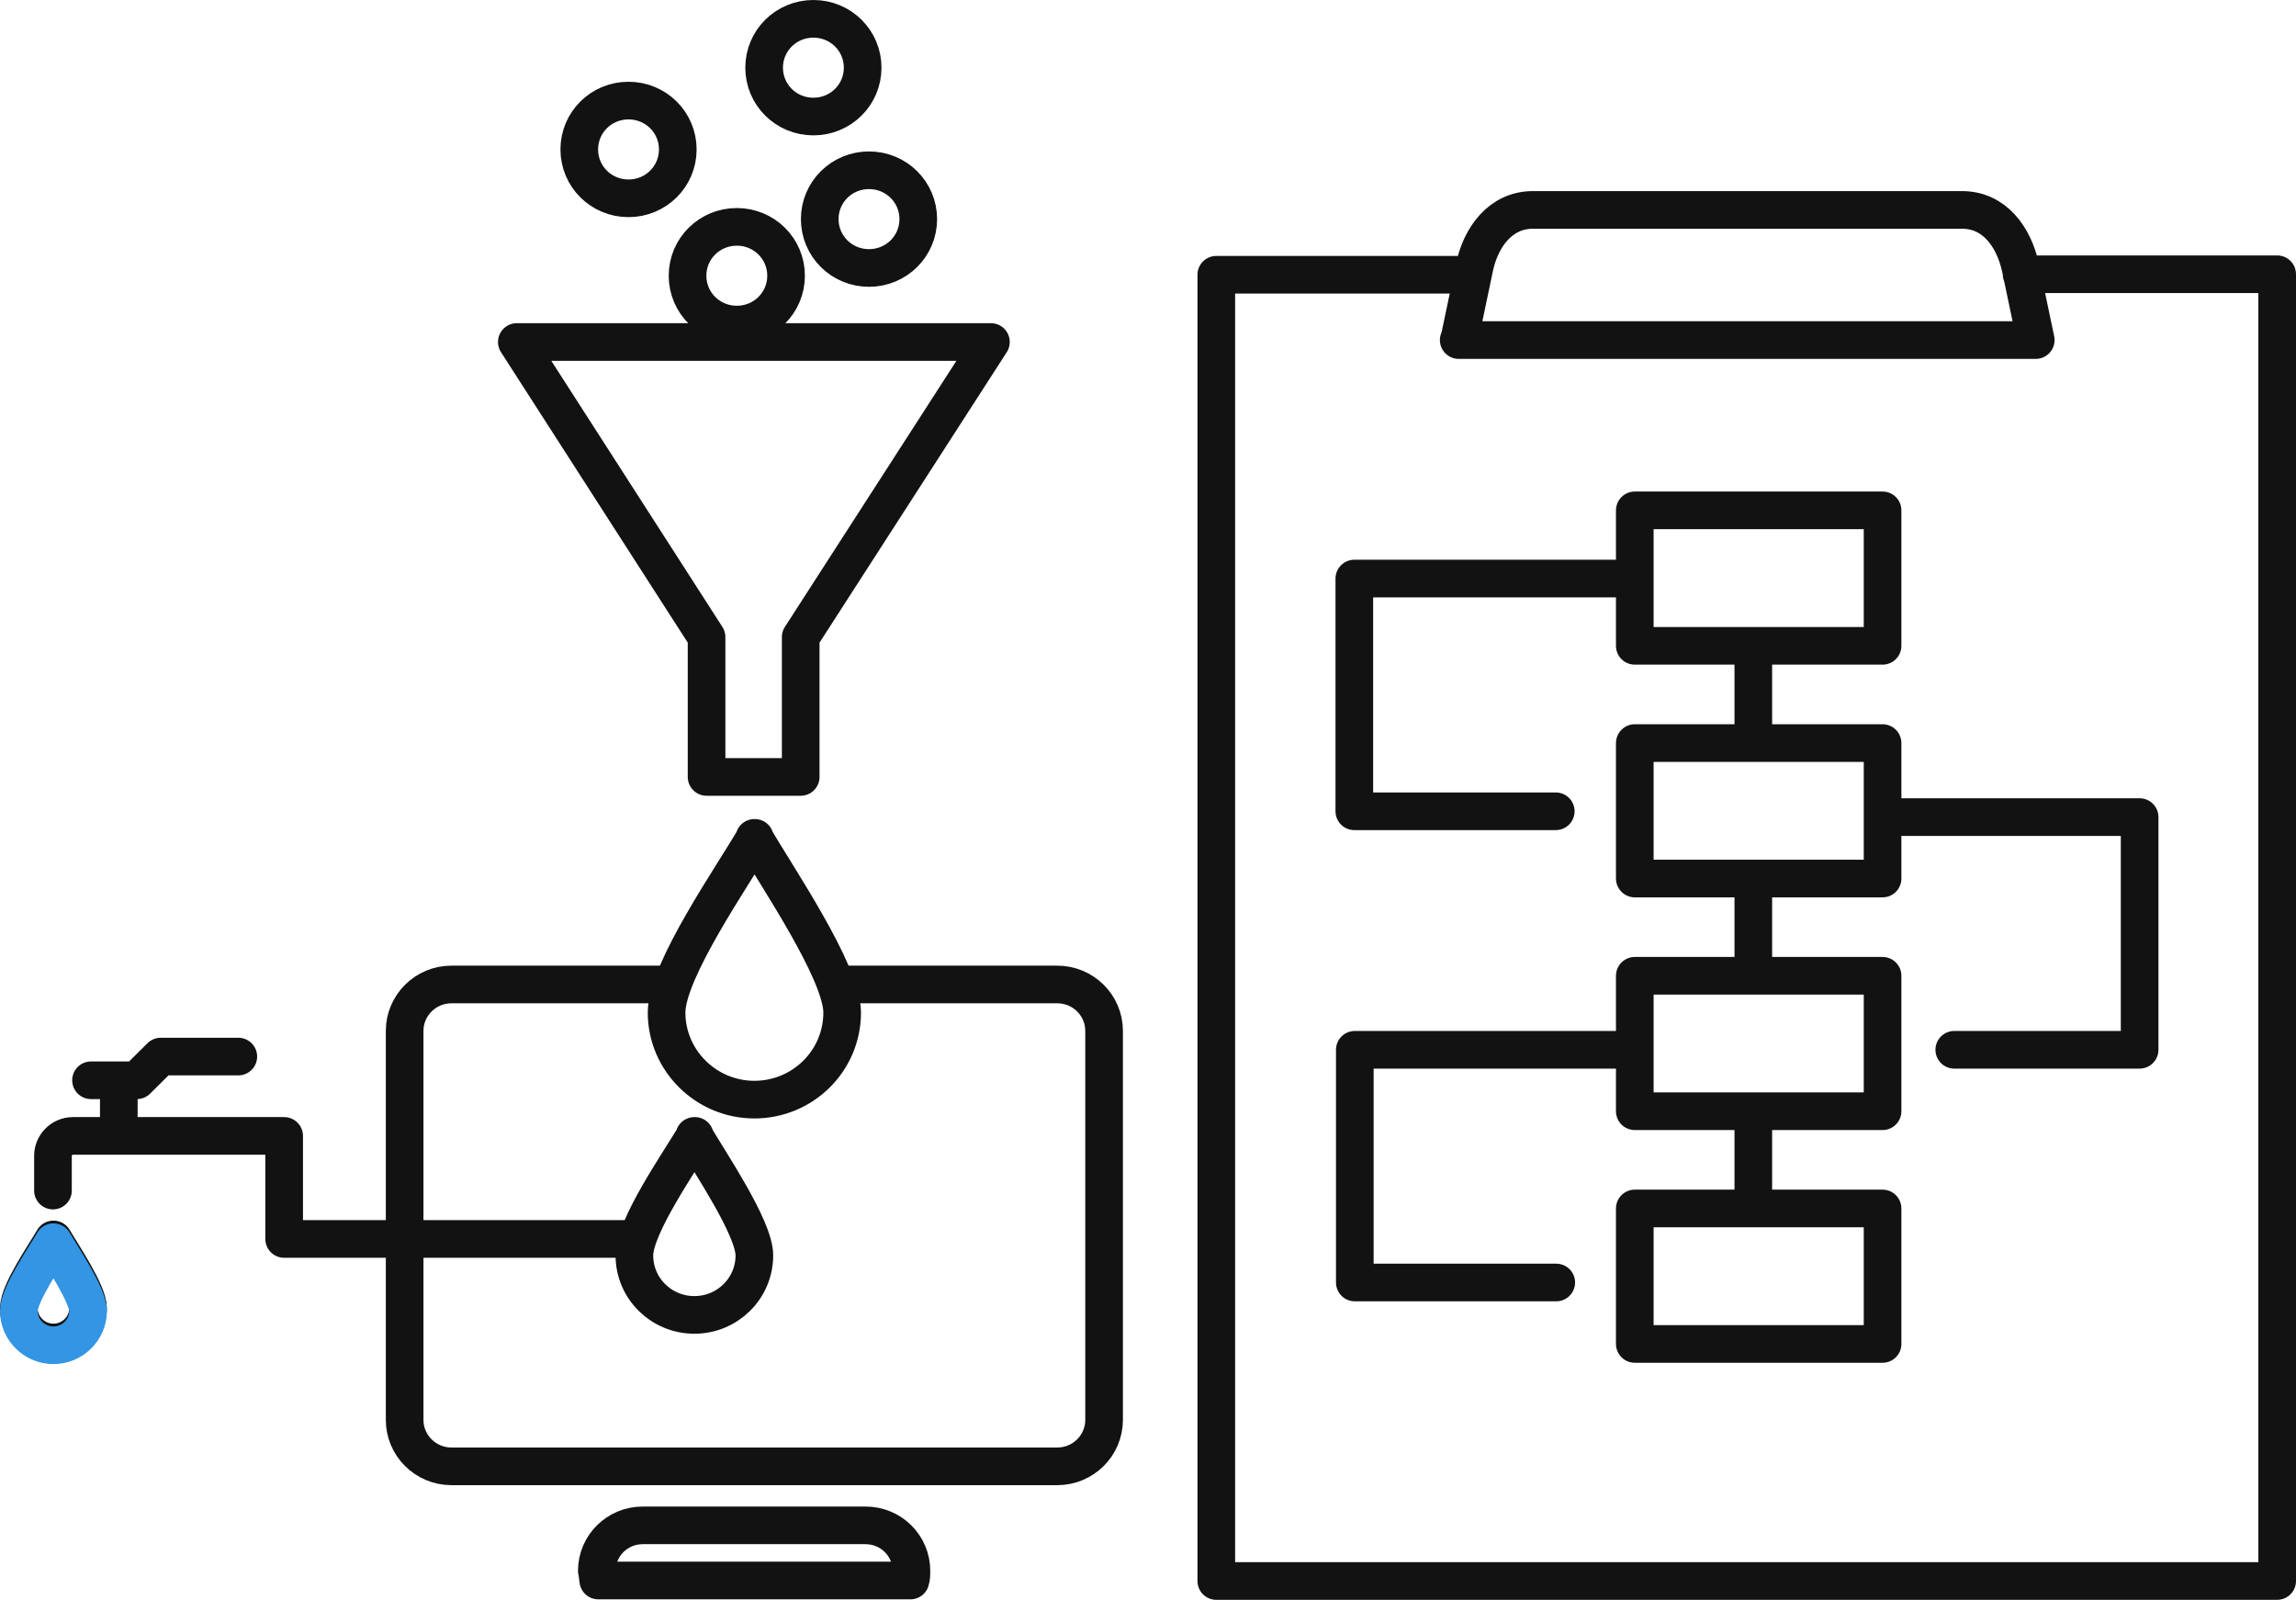 <svg width="122" height="85" viewBox="0 0 122 85" fill="none" xmlns="http://www.w3.org/2000/svg">
<path d="M44.413 52.306H56.179C57.553 52.306 58.667 53.412 58.667 54.774V75.44C58.667 76.803 57.553 77.908 56.179 77.908H23.989C22.616 77.908 21.501 76.803 21.501 75.44V54.774C21.501 53.412 22.616 52.306 23.989 52.306H35.73M33.682 65.827H15.099V60.352H3.877C3.281 60.352 2.814 60.84 2.814 61.406V63.256M12.663 56.136H8.542L7.272 57.396H4.836M6.313 57.55V59.452M86.84 30.74H71.963V43.104H82.667M78.21 14.598H64.629V84H121V14.572H107.419M86.866 55.776H71.989V68.14H82.693M100.032 43.413H113.691V55.776H103.842M93.164 34.519V39.454M93.164 46.883V51.818M93.164 59.401V63.848M40.084 44.518C41.276 46.574 44.749 51.664 44.749 53.797C44.749 56.368 42.65 58.424 40.084 58.424C37.518 58.424 35.419 56.342 35.419 53.797C35.419 51.561 38.97 46.497 40.11 44.518H40.084ZM27.462 18.171H52.654L42.546 33.85V41.279H37.544V33.85L27.462 18.171ZM39.151 12.053C40.603 12.053 41.769 13.21 41.769 14.649C41.769 16.089 40.603 17.245 39.151 17.245C37.7 17.245 36.533 16.089 36.533 14.649C36.533 13.21 37.7 12.053 39.151 12.053ZM46.175 9.046C47.626 9.046 48.793 10.202 48.793 11.642C48.793 13.081 47.626 14.238 46.175 14.238C44.724 14.238 43.557 13.081 43.557 11.642C43.557 10.202 44.724 9.046 46.175 9.046ZM43.22 1C44.672 1 45.838 2.157 45.838 3.596C45.838 5.036 44.672 6.192 43.22 6.192C41.769 6.192 40.603 5.036 40.603 3.596C40.603 2.157 41.769 1 43.22 1ZM33.397 5.344C34.849 5.344 36.015 6.501 36.015 7.94C36.015 9.38 34.849 10.536 33.397 10.536C31.946 10.536 30.78 9.38 30.78 7.94C30.78 6.501 31.946 5.344 33.397 5.344ZM31.713 83.46C31.713 82.124 32.801 81.044 34.149 81.044H45.993C47.341 81.044 48.43 82.124 48.43 83.46C48.43 83.64 48.43 83.82 48.378 83.974H31.79C31.765 83.794 31.739 83.64 31.739 83.46H31.713ZM36.896 60.352C37.7 61.74 40.084 65.236 40.084 66.701C40.084 68.449 38.659 69.862 36.896 69.862C35.134 69.862 33.708 68.449 33.708 66.701C33.708 65.159 36.119 61.714 36.922 60.352H36.896ZM2.84 65.853C3.307 66.649 4.68 68.68 4.68 69.503C4.68 70.505 3.851 71.328 2.84 71.328C1.829 71.328 1 70.505 1 69.503C1 68.629 2.4 66.624 2.84 65.853ZM77.51 18.068H108.171L107.367 14.238C107.004 12.567 105.968 11.153 104.257 11.153H81.449C79.739 11.153 78.676 12.593 78.339 14.238L77.536 18.068H77.51ZM100.032 27.116H86.866V34.313H100.032V27.116ZM100.032 39.48H86.866V46.677H100.032V39.48ZM100.032 51.844H86.866V59.041H100.032V51.844ZM100.032 64.207H86.866V71.405H100.032V64.207Z" stroke="#121212" stroke-width="2" stroke-linecap="round" stroke-linejoin="round"/>
<path d="M4.68 69.65C4.68 68.828 3.307 66.797 2.84 66C2.4 66.771 1 68.776 1 69.65C1 70.653 1.829 71.475 2.84 71.475C3.851 71.475 4.68 70.653 4.68 69.65Z" stroke="#3395E3" stroke-width="2" stroke-linecap="round" stroke-linejoin="round"/>
</svg>
